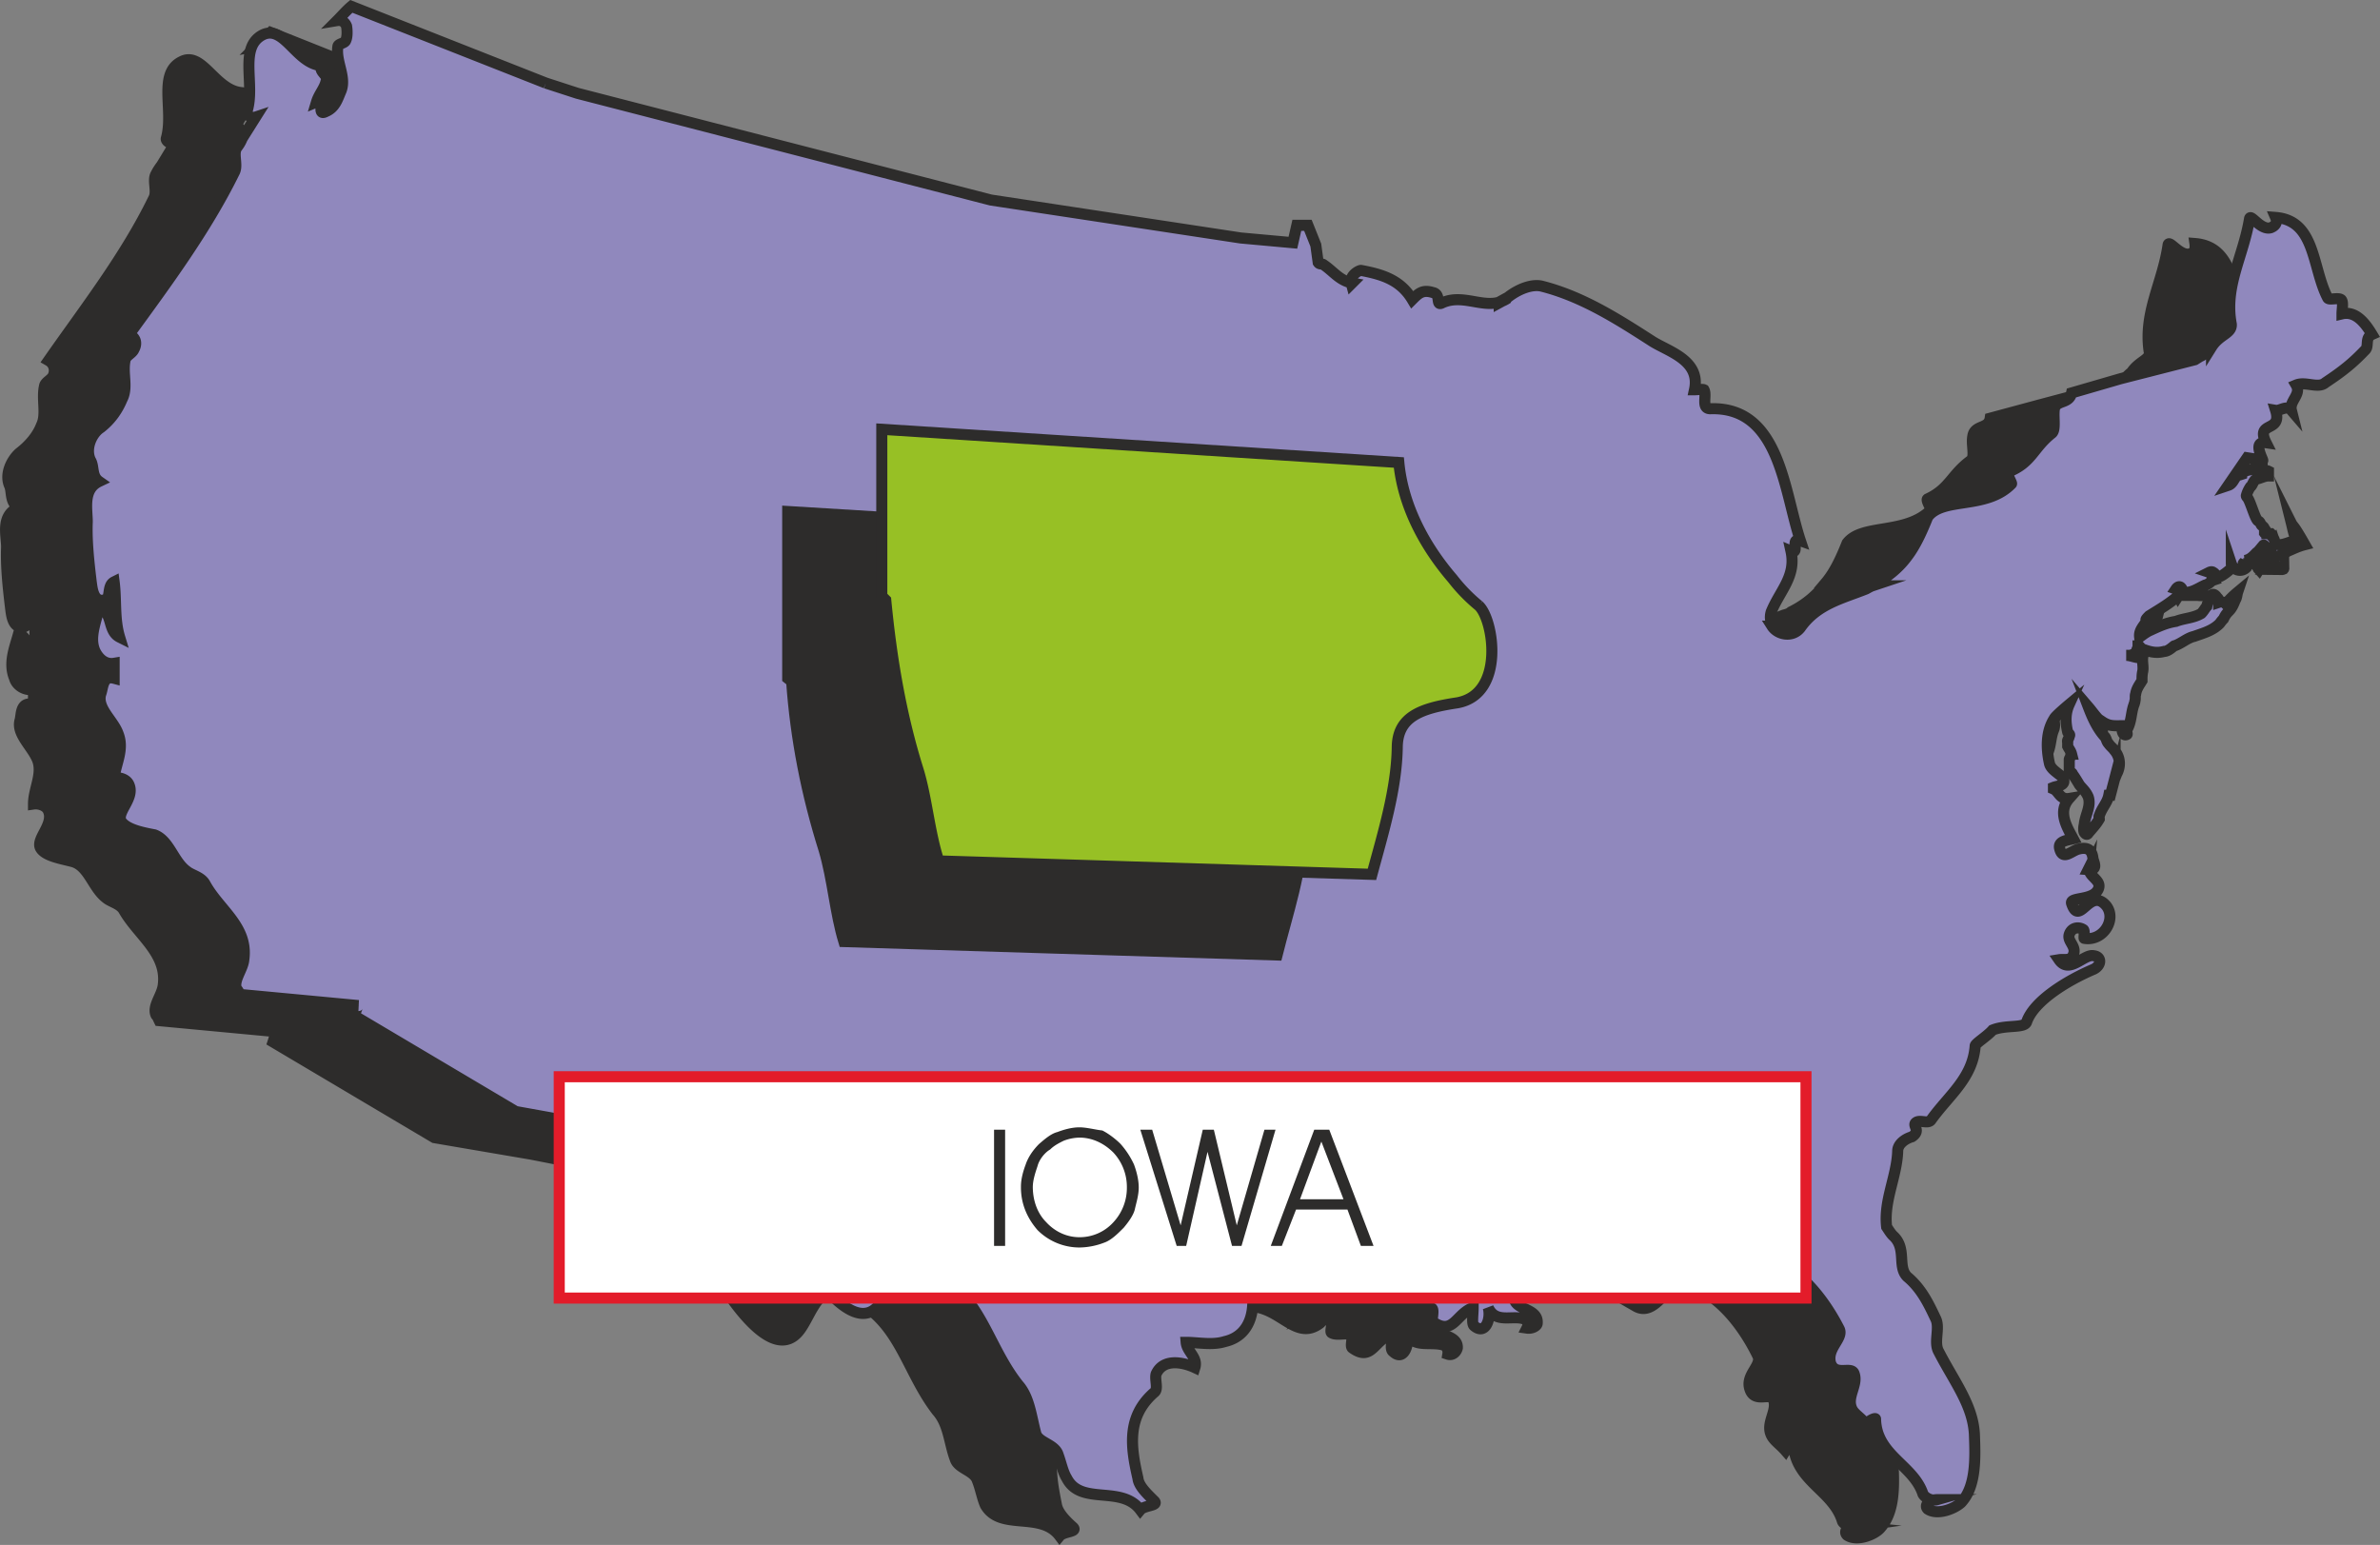 <svg xmlns="http://www.w3.org/2000/svg" width="289.002" height="187.614" viewBox="0 0 216.752 140.711"><rect x="0" y="0" width="216.752" height="140.711" fill="#808080" stroke="none"/><path d="M388.286 403.52c.072.073.144.289.072.36-.216.145-.576.289-.792.289.216-.216.504-.432.72-.648zm.36.433c-.144.072-.144.216-.216.288-.144 0-.288.288-.432.144h-.216c0 .144.144.216.216.36.144-.216.432-.144.648-.216.216 0 .288-.144.288-.216.072-.288-.072-.36-.288-.36zm.936.72c.288-.072.432-.144.648-.288v.288c-.216.072-.36 0-.648 0zm-.36-.648c0 .144-.072.216-.072.36h.144l.072-.144c-.144 0-.072-.216-.144-.216z" style="fill:#2d2c2b;stroke:#2d2c2b;stroke-width:1.008;stroke-miterlimit:10.433" transform="translate(-189.611 -350.454)"/><path d="m231.974 360.465-17.712-7.056c-.432.432-.936.864-1.368 1.296.432-.072.792.072.864.504.144.36.144.864 0 1.368-.072.216-.72.216-.792.432-.144 1.44.864 2.808.288 4.104-.288.72-.432 1.584-1.224 1.944-1.08.432 0-1.224-1.008-1.008.288-.576.72-1.152 1.008-1.8.216-.576-.72-.792-.504-1.368-2.376-.288-3.528-3.816-5.4-2.808-2.16 1.08-.648 4.464-1.368 6.984-.072.216.36.576.792.432l-1.224 2.016c-.216.288-.36.504-.504.792-.36.576.144 1.584-.216 2.232-2.592 5.328-6.264 10.008-9.576 14.76.504.288.648.864.432 1.368-.144.36-.72.576-.792.936-.288 1.224.216 2.592-.288 3.6-.36.936-1.08 1.8-2.016 2.52-.72.648-1.368 1.944-.864 3.024.216.576 0 1.44.792 1.944-1.656.72-1.08 2.52-1.08 3.6-.072 1.8.144 3.744.36 5.544.072.504.144 1.872 1.152 1.728.72-.072.216-1.368.936-1.728.216 1.728 0 3.384.504 5.04-1.152-.576-.648-2.304-1.872-2.664-.36 1.296-.936 2.664-.36 4.032.144.576.864 1.152 1.728 1.008v1.368c-1.224-.288-1.08.936-1.224 1.44-.36 1.224 1.08 2.376 1.584 3.6.504 1.296-.36 2.664-.36 4.032.504-.072 1.08.144 1.296.504.72 1.296-1.152 2.664-.648 3.528.432.72 1.872.936 2.952 1.224 1.44.432 1.8 2.376 3.024 3.312.432.36 1.224.504 1.584 1.08 1.296 2.304 4.032 3.96 3.6 6.912-.144.936-1.008 1.872-.648 2.664.144.144.216.36.288.504l10.728 1.008c-.072-.072-.288.72-.36.936l14.688 8.712 8.856 1.512 3.672.72.504-1.944 6.912 1.224c.72 1.296 1.224 3.456 2.016 3.456-.216 2.016 2.664 2.016 2.664 3.744 0 1.584.792 3.24 1.368 4.32 1.44 2.304 4.968 7.344 7.2 4.608.936-1.152 1.44-3.312 3.096-3.816 1.152-.36 2.16 1.008 3.024 1.584 3.24 2.232 3.96 6.264 6.48 9.504 1.08 1.224 1.08 2.88 1.656 4.392.288.864 1.728 1.008 2.016 1.944.288.72.432 1.584.72 2.232 1.368 2.376 5.04.504 6.768 2.808.36-.432 1.656-.36 1.224-.792-.648-.576-1.368-1.296-1.512-2.016-.576-2.88-1.08-5.688 1.584-7.92.288-.288-.072-1.152.144-1.656.576-1.512 2.304-1.08 3.672-.504.288-1.008-.72-1.512-1.008-2.304 1.296 0 2.52.216 3.744-.144 2.52-.72 2.808-3.24 2.304-5.4.936 0 1.296 1.008 1.728 1.296 1.224.432 4.104-.936 4.968-1.44 3.096-.36 4.536 3.24 6.84 1.512.36-.288.144-.504-.288-.432.648-.36 1.008-.072 1.368.504 0 .288-.144.72 0 .792.504.288 1.368-.072 1.728.216.288.144-.072.936.144 1.152 1.8 1.296 1.944-.72 3.672-1.296 0 .648-.288 1.44.072 1.656 1.008.936 1.512-.864 1.224-1.656.648 1.296 2.016.72 3.24 1.008.36.072.576.432.504.864.432.144.792-.216.864-.576.072-1.44-2.664-.936-2.232-2.592.144-.072.504-.072.864-.072-.144-.432.144-.72.504-.936-.36-.216-.36-.576-.504-.864-.576-.576-1.008 1.368-1.728.36-.144-.216-.072-.576-.072-.936-1.008.144-1.872.936-2.736.504-1.368-.792-.144-1.512.432-1.728 1.656-.576 2.88 2.52 4.608.864-.504 0-1.152.216-1.368-.504v-.072c.216.72.864.576 1.368.576 1.512-.288 2.376-.72 3.888-.936h1.152c-1.152-.936 0-1.008.432-1.584.36.936-.072 1.872.648 2.304 1.296 1.08.864-.072 2.304-.504.216.144 2.592-2.016 4.32-.648 1.296 1.224 2.808 2.088 4.32 2.952 1.872 1.152 3.096-2.448 4.32-2.088 3.024.72 5.4 3.672 6.84 6.624.432.864-1.152 1.728-.72 3.024.432 1.368 1.944.216 2.16 1.008.36 1.008-.72 2.088-.216 3.168.216.504.792.864 1.296 1.44.216-.36.72-.576.72-.576.216 3.384 3.6 4.176 4.464 6.984.072.288.72.576 1.224.504-.72-.072-1.152.432-.792.792.864.576 2.376 0 2.952-.576 1.512-1.584 1.296-4.248 1.224-6.264-.072-2.664-1.872-4.824-3.168-7.416-.504-.864.072-2.232-.288-3.096-.648-1.368-1.296-2.736-2.592-3.816-.936-.936 0-2.592-1.296-3.816-.216-.072-.432-.432-.648-.72-.36-2.376 1.008-4.608 1.08-6.84 0-.72.576-1.224 1.224-1.44.792-.504.072-1.008.36-1.224.432-.36 1.152 0 1.44-.288 1.584-2.088 3.672-3.672 4.032-6.624 0-.288 1.008-.936 1.584-1.44v-.072c1.224-.432 2.88-.072 3.024-.72.72-1.944 3.744-3.816 6.12-4.896.792-.216.792-1.08 0-1.08-.792-.216-2.304 1.656-3.24.288.576-.072 1.224.216 1.44-.504.288-.72-.576-1.152-.36-1.728.144-.72.864-.72 1.296-.504.072.144 0 .792 0 .792 1.8.288 3.024-1.728 2.088-2.88-1.44-1.872-2.52 1.872-3.168-.36-.216-.504 1.944-.144 2.376-1.224.36-.864-.864-1.08-.864-1.944v.144c.936.072.504-.648.432-1.008-.072-.72-.432-1.08-1.296-.864-.648.144-1.584 1.08-1.8 0-.144-.72.72-.792 1.296-.936-.72-1.08-1.44-2.376-.504-3.672-.72.216-.936-.648-1.296-1.008.36-.144 1.08-.144.72-.864-.216-.504-1.008-.864-1.08-1.368-.36-1.368-.36-2.808.432-4.032.072-.288 1.368-1.368 1.368-1.296-.36.72-.36 1.584-.216 2.52.072.072.36.288.216.36 0 .144-.216.432-.144.576 0 .144-.072.288 0 .36.144.144.288.36.36.648-.072 0 0 .144-.072.072 0 .144-.144.288-.144.432v.864c0 .216.216.288.36.36.144.432.288.72.576 1.08.288.432.648.648.72 1.008.36 1.008-.216 1.8-.36 2.664 0 .288-.072.576.072.72.072.216.288.288.36.144.36-.504.72-.864.936-1.368.144-.072 0-.216 0-.216.216-.72.792-1.224.936-1.944h.144l.36-1.656.072.072.144-.432c.36-.72.36-1.584-.216-2.16a5.077 5.077 0 0 0-.648-.504c-.072-.216-.144-.504-.216-.648-.792-.792-1.152-1.728-1.512-2.736.432.504.792 1.08 1.224 1.368.648.504 1.152.36 1.872.36-.144.36.072 1.008.432.864.072-.144-.072-.36 0-.504.432-.72.36-1.584.648-2.304 0-.072.072-.144.072-.216.072-.288 0-.504 0-.72.144-.504.432-.792.504-1.224.144-.288.144-.576.216-.792.072-.504-.216-.936 0-1.368-.576.216-1.008-.072-1.512-.072.144 0 .216-.072.432-.072.288-.216.288 0 .432-.288.072-.144.216-.36.072-.504.144 0 .36 0 .288.072.72.36 1.44.648 2.16.432.432-.072.936-.648 1.008-.648.648-.144 1.152-.576 1.8-.72.792-.36 1.728-.576 2.304-1.224.072-.072.144-.36.288-.432.144-.288.36-.432.504-.72.36-.216.432-.648.72-1.008.072-.216.072-.432.144-.72-.432.36-.864.72-1.152 1.152-.144-.288-.36-.288-.72-.216 0-.144.144-.36 0-.432-.144-.144-.36-.432-.576-.144-.288.216-.288.576-.36.936a3.957 3.957 0 0 1-.504.648c-.72.432-1.584.432-2.448.72-.792.144-1.584.504-2.232.864-.36.216-.648.36-.936.576-.144-.576.288-.936.576-1.368v-.216h-.144c.144-.072.288-.216.504-.432 1.008-.648 1.656-.936 2.736-1.8.144-.216-.216-.504-.36-.648.144-.072.36-.216.36 0 .144.072.216.36.288.36.72.144 1.368-.36 2.016-.72.36-.072.504-.36.72-.432-.144-.144 0-.432-.216-.504-.144-.144-.144-.144-.144-.216h.36c.144.216.216.36.216.576.504 0 1.008-.504 1.44-.864.072-.072-.144-.216-.144-.432.36.648 1.008.792 1.44.36.144-.144 0-.36-.288-.36.072-.144.216-.144.288-.288h-.072c.432-.072.792-.36 1.08-.72.144 0 .216-.216.36-.36 0 0 0-.216.216-.288h.144c.144.072.144.288.144.288.072.36.072.576 0 .864.36 0 .792-.144 1.152-.144.288-.144.504-.36.864-.504a9.406 9.406 0 0 1 1.512-.576c-.288-.576-.648-1.008-1.008-1.512-.072-.144-.144-.288-.288-.36.216.504.288 1.08.576 1.512-.576.072-1.008.36-1.584.36-.144 0-.36 0-.432-.216-.072-.144-.216-.36-.216-.504 0-.072-.144-.216-.216-.288h-.36c.072-.072-.144 0-.144-.072s.144-.288 0-.288c0-.144-.144-.288-.36-.36 0-.072 0-.288-.216-.432-.288-.144-.792-1.8-1.008-2.16-.072 0-.144 0-.072-.144.072-.216.072-.576.288-.792.288-.288.36-.648.648-.72.36-.072.576-.36 1.08-.288v-.432c-.216-.072-.36-.072-.504-.072-.072 0-.072-.144-.072-.144-.504-.144-.864.072-1.44.144a2.24 2.24 0 0 1-.432.288c-.072 0 0 .072-.072.072-.072.072-.288 0-.36.144-.288.288-.36.648-.792.864l1.728-2.52 1.368.216c.36.432-1.152-1.8.36-1.512-1.008-2.088 1.512-.864.864-3.024.432.072.936-.432 1.44 0-.288-.864.936-1.44.432-2.304.864-.36 1.944.36 2.664-.216 1.44-1.08 2.448-1.728 3.672-3.024.288-.36-.144-1.08.576-1.368-.72-1.008-1.512-2.088-2.736-1.872 0-.432.072-1.08-.072-1.296-.288-.144-1.224.072-1.224-.144-1.368-2.736-1.08-7.056-4.752-7.344.072.504-.072.864-.432.936-.936.288-1.944-1.368-2.016-.792-.504 3.456-2.232 6.12-1.728 9.648.216.792-.936.864-1.656 2.016 0-.144-.936.936-.936.792l-.576.288-6.768 1.8-4.536 1.224c-.144 1.008-1.44.576-1.584 1.656-.144.72.216 1.8-.144 2.16-1.8 1.296-1.944 2.592-3.96 3.528-.216.072.36.936.288 1.008-2.304 2.304-6.264 1.224-7.632 3.024-.576 1.44-1.152 2.664-1.944 3.6h.072c-.864 1.08-1.8 1.944-3.24 2.664-.144.144-.36.216-.648.288-2.016.792-4.32 1.44-5.832 3.456-.72 1.08-2.016.72-2.592-.072a1.946 1.946 0 0 1-.072-1.296c.792-1.872 2.304-3.24 1.8-5.544.864.288-.216-1.296.864-.864-1.584-4.608-1.872-12.312-8.352-12.096-.648 0-.144-1.152-.504-1.728-.072-.072-.504 0-.792 0 .648-2.664-2.304-3.456-3.816-4.392-3.24-2.016-6.408-4.104-10.008-5.04-.864-.216-2.16.216-3.24 1.08l-.792.36.792-.36c-1.8 1.368-3.96-.504-5.976.504-.576.36 0-.864-.792-1.008-.936-.216-1.368.144-1.872.504-1.08-1.656-2.808-2.16-4.68-2.52-.144 0-1.08.432-.864 1.224v-.072c-1.152-.216-1.656-1.08-2.52-1.656-.144-.144-.36 0-.576-.216l-.072-1.584-.792-1.872h-1.08l-.288 1.656-4.752-.36v-.144l-22.68-3.456v.072l-37.872-9.72z" style="fill:#2d2c2b" transform="translate(-189.611 -350.454)"/><path d="m231.974 360.465-17.712-7.056c-.432.432-.936.864-1.368 1.296.432-.072.792.072.864.504.144.36.144.864 0 1.368-.072.216-.72.216-.792.432-.144 1.44.864 2.808.288 4.104-.288.72-.432 1.584-1.224 1.944-1.08.432 0-1.224-1.008-1.008.288-.576.72-1.152 1.008-1.8.216-.576-.72-.792-.504-1.368-2.376-.288-3.528-3.816-5.4-2.808-2.16 1.08-.648 4.464-1.368 6.984-.072.216.36.576.792.432l-1.224 2.016c-.216.288-.36.504-.504.792-.36.576.144 1.584-.216 2.232-2.592 5.328-6.264 10.008-9.576 14.76.504.288.648.864.432 1.368-.144.36-.72.576-.792.936-.288 1.224.216 2.592-.288 3.6-.36.936-1.08 1.8-2.016 2.52-.72.648-1.368 1.944-.864 3.024.216.576 0 1.44.792 1.944-1.656.72-1.08 2.52-1.08 3.6-.072 1.8.144 3.744.36 5.544.072.504.144 1.872 1.152 1.728.72-.072.216-1.368.936-1.728.216 1.728 0 3.384.504 5.04-1.152-.576-.648-2.304-1.872-2.664-.36 1.296-.936 2.664-.36 4.032.144.576.864 1.152 1.728 1.008v1.368c-1.224-.288-1.08.936-1.224 1.44-.36 1.224 1.08 2.376 1.584 3.6.504 1.296-.36 2.664-.36 4.032.504-.072 1.08.144 1.296.504.72 1.296-1.152 2.664-.648 3.528.432.72 1.872.936 2.952 1.224 1.44.432 1.8 2.376 3.024 3.312.432.36 1.224.504 1.584 1.08 1.296 2.304 4.032 3.96 3.6 6.912-.144.936-1.008 1.872-.648 2.664.144.144.216.36.288.504l10.728 1.008c-.072-.072-.288.72-.36.936l14.688 8.712 8.856 1.512 3.672.72.504-1.944 6.912 1.224c.72 1.296 1.224 3.456 2.016 3.456-.216 2.016 2.664 2.016 2.664 3.744 0 1.584.792 3.24 1.368 4.32 1.44 2.304 4.968 7.344 7.2 4.608.936-1.152 1.44-3.312 3.096-3.816 1.152-.36 2.16 1.008 3.024 1.584 3.24 2.232 3.96 6.264 6.48 9.504 1.08 1.224 1.08 2.88 1.656 4.392.288.864 1.728 1.008 2.016 1.944.288.72.432 1.584.72 2.232 1.368 2.376 5.04.504 6.768 2.808.36-.432 1.656-.36 1.224-.792-.648-.576-1.368-1.296-1.512-2.016-.576-2.88-1.08-5.688 1.584-7.92.288-.288-.072-1.152.144-1.656.576-1.512 2.304-1.08 3.672-.504.288-1.008-.72-1.512-1.008-2.304 1.296 0 2.52.216 3.744-.144 2.52-.72 2.808-3.24 2.304-5.4.936 0 1.296 1.008 1.728 1.296 1.224.432 4.104-.936 4.968-1.44 3.096-.36 4.536 3.24 6.84 1.512.36-.288.144-.504-.288-.432.648-.36 1.008-.072 1.368.504 0 .288-.144.72 0 .792.504.288 1.368-.072 1.728.216.288.144-.072.936.144 1.152 1.8 1.296 1.944-.72 3.672-1.296 0 .648-.288 1.44.072 1.656 1.008.936 1.512-.864 1.224-1.656.648 1.296 2.016.72 3.24 1.008.36.072.576.432.504.864.432.144.792-.216.864-.576.072-1.44-2.664-.936-2.232-2.592.144-.072.504-.072.864-.072-.144-.432.144-.72.504-.936-.36-.216-.36-.576-.504-.864-.576-.576-1.008 1.368-1.728.36-.144-.216-.072-.576-.072-.936-1.008.144-1.872.936-2.736.504-1.368-.792-.144-1.512.432-1.728 1.656-.576 2.88 2.52 4.608.864-.504 0-1.152.216-1.368-.504v-.072c.216.72.864.576 1.368.576 1.512-.288 2.376-.72 3.888-.936h1.152c-1.152-.936 0-1.008.432-1.584.36.936-.072 1.872.648 2.304 1.296 1.08.864-.072 2.304-.504.216.144 2.592-2.016 4.32-.648 1.296 1.224 2.808 2.088 4.32 2.952 1.872 1.152 3.096-2.448 4.32-2.088 3.024.72 5.4 3.672 6.84 6.624.432.864-1.152 1.728-.72 3.024.432 1.368 1.944.216 2.16 1.008.36 1.008-.72 2.088-.216 3.168.216.504.792.864 1.296 1.44.216-.36.72-.576.72-.576.216 3.384 3.6 4.176 4.464 6.984.072.288.72.576 1.224.504-.72-.072-1.152.432-.792.792.864.576 2.376 0 2.952-.576 1.512-1.584 1.296-4.248 1.224-6.264-.072-2.664-1.872-4.824-3.168-7.416-.504-.864.072-2.232-.288-3.096-.648-1.368-1.296-2.736-2.592-3.816-.936-.936 0-2.592-1.296-3.816-.216-.072-.432-.432-.648-.72-.36-2.376 1.008-4.608 1.08-6.84 0-.72.576-1.224 1.224-1.44.792-.504.072-1.008.36-1.224.432-.36 1.152 0 1.44-.288 1.584-2.088 3.672-3.672 4.032-6.624 0-.288 1.008-.936 1.584-1.44v-.072c1.224-.432 2.88-.072 3.024-.72.72-1.944 3.744-3.816 6.12-4.896.792-.216.792-1.08 0-1.08-.792-.216-2.304 1.656-3.24.288.576-.072 1.224.216 1.44-.504.288-.72-.576-1.152-.36-1.728.144-.72.864-.72 1.296-.504.072.144 0 .792 0 .792 1.8.288 3.024-1.728 2.088-2.88-1.44-1.872-2.52 1.872-3.168-.36-.216-.504 1.944-.144 2.376-1.224.36-.864-.864-1.08-.864-1.944v.144c.936.072.504-.648.432-1.008-.072-.72-.432-1.08-1.296-.864-.648.144-1.584 1.08-1.8 0-.144-.72.72-.792 1.296-.936-.72-1.08-1.44-2.376-.504-3.672-.72.216-.936-.648-1.296-1.008.36-.144 1.08-.144.72-.864-.216-.504-1.008-.864-1.08-1.368-.36-1.368-.36-2.808.432-4.032.072-.288 1.368-1.368 1.368-1.296-.36.72-.36 1.584-.216 2.52.072.072.36.288.216.36 0 .144-.216.432-.144.576 0 .144-.072.288 0 .36.144.144.288.36.36.648-.072 0 0 .144-.072.072 0 .144-.144.288-.144.432v.864c0 .216.216.288.36.36.144.432.288.72.576 1.08.288.432.648.648.72 1.008.36 1.008-.216 1.8-.36 2.664 0 .288-.072.576.072.72.072.216.288.288.36.144.36-.504.72-.864.936-1.368.144-.072 0-.216 0-.216.216-.72.792-1.224.936-1.944h.144l.36-1.656.072.072.144-.432c.36-.72.36-1.584-.216-2.16a5.077 5.077 0 0 0-.648-.504c-.072-.216-.144-.504-.216-.648-.792-.792-1.152-1.728-1.512-2.736.432.504.792 1.08 1.224 1.368.648.504 1.152.36 1.872.36-.144.36.072 1.008.432.864.072-.144-.072-.36 0-.504.432-.72.36-1.584.648-2.304 0-.072.072-.144.072-.216.072-.288 0-.504 0-.72.144-.504.432-.792.504-1.224.144-.288.144-.576.216-.792.072-.504-.216-.936 0-1.368-.576.216-1.008-.072-1.512-.072.144 0 .216-.072.432-.072.288-.216.288 0 .432-.288.072-.144.216-.36.072-.504.144 0 .36 0 .288.072.72.36 1.44.648 2.16.432.432-.072.936-.648 1.008-.648.648-.144 1.152-.576 1.8-.72.792-.36 1.728-.576 2.304-1.224.072-.072.144-.36.288-.432.144-.288.36-.432.504-.72.36-.216.432-.648.72-1.008.072-.216.072-.432.144-.72-.432.36-.864.72-1.152 1.152-.144-.288-.36-.288-.72-.216 0-.144.144-.36 0-.432-.144-.144-.36-.432-.576-.144-.288.216-.288.576-.36.936a3.957 3.957 0 0 1-.504.648c-.72.432-1.584.432-2.448.72-.792.144-1.584.504-2.232.864-.36.216-.648.36-.936.576-.144-.576.288-.936.576-1.368v-.216h-.144c.144-.072.288-.216.504-.432 1.008-.648 1.656-.936 2.736-1.8.144-.216-.216-.504-.36-.648.144-.072.36-.216.36 0 .144.072.216.36.288.36.72.144 1.368-.36 2.016-.72.36-.072.504-.36.72-.432-.144-.144 0-.432-.216-.504-.144-.144-.144-.144-.144-.216h.36c.144.216.216.36.216.576.504 0 1.008-.504 1.44-.864.072-.072-.144-.216-.144-.432.36.648 1.008.792 1.44.36.144-.144 0-.36-.288-.36.072-.144.216-.144.288-.288h-.072c.432-.072.792-.36 1.08-.72.144 0 .216-.216.36-.36 0 0 0-.216.216-.288h.144c.144.072.144.288.144.288.072.36.072.576 0 .864.36 0 .792-.144 1.152-.144.288-.144.504-.36.864-.504a9.406 9.406 0 0 1 1.512-.576c-.288-.576-.648-1.008-1.008-1.512-.072-.144-.144-.288-.288-.36.216.504.288 1.08.576 1.512-.576.072-1.008.36-1.584.36-.144 0-.36 0-.432-.216-.072-.144-.216-.36-.216-.504 0-.072-.144-.216-.216-.288h-.36c.072-.072-.144 0-.144-.072s.144-.288 0-.288c0-.144-.144-.288-.36-.36 0-.072 0-.288-.216-.432-.288-.144-.792-1.8-1.008-2.16-.072 0-.144 0-.072-.144.072-.216.072-.576.288-.792.288-.288.36-.648.648-.72.36-.072.576-.36 1.08-.288v-.432c-.216-.072-.36-.072-.504-.072-.072 0-.072-.144-.072-.144-.504-.144-.864.072-1.44.144a2.24 2.24 0 0 1-.432.288c-.072 0 0 .072-.072.072-.072.072-.288 0-.36.144-.288.288-.36.648-.792.864l1.728-2.52 1.368.216c.36.432-1.152-1.8.36-1.512-1.008-2.088 1.512-.864.864-3.024.432.072.936-.432 1.44 0-.288-.864.936-1.44.432-2.304.864-.36 1.944.36 2.664-.216 1.44-1.08 2.448-1.728 3.672-3.024.288-.36-.144-1.08.576-1.368-.72-1.008-1.512-2.088-2.736-1.872 0-.432.072-1.08-.072-1.296-.288-.144-1.224.072-1.224-.144-1.368-2.736-1.08-7.056-4.752-7.344.072.504-.072.864-.432.936-.936.288-1.944-1.368-2.016-.792-.504 3.456-2.232 6.12-1.728 9.648.216.792-.936.864-1.656 2.016 0-.144-.936.936-.936.792l-.576.288-6.768 1.8-4.536 1.224c-.144 1.008-1.44.576-1.584 1.656-.144.72.216 1.8-.144 2.16-1.8 1.296-1.944 2.592-3.96 3.528-.216.072.36.936.288 1.008-2.304 2.304-6.264 1.224-7.632 3.024-.576 1.44-1.152 2.664-1.944 3.6h.072c-.864 1.08-1.8 1.944-3.24 2.664-.144.144-.36.216-.648.288-2.016.792-4.32 1.44-5.832 3.456-.72 1.08-2.016.72-2.592-.072a1.946 1.946 0 0 1-.072-1.296c.792-1.872 2.304-3.24 1.8-5.544.864.288-.216-1.296.864-.864-1.584-4.608-1.872-12.312-8.352-12.096-.648 0-.144-1.152-.504-1.728-.072-.072-.504 0-.792 0 .648-2.664-2.304-3.456-3.816-4.392-3.24-2.016-6.408-4.104-10.008-5.04-.864-.216-2.16.216-3.24 1.08l-.792.36.792-.36c-1.8 1.368-3.96-.504-5.976.504-.576.36 0-.864-.792-1.008-.936-.216-1.368.144-1.872.504-1.08-1.656-2.808-2.16-4.68-2.52-.144 0-1.08.432-.864 1.224v-.072c-1.152-.216-1.656-1.08-2.52-1.656-.144-.144-.36 0-.576-.216l-.072-1.584-.792-1.872h-1.08l-.288 1.656-4.752-.36v-.144l-22.68-3.456v.072l-37.872-9.72-2.736-.864" style="fill:none;stroke:#2d2c2b;stroke-width:1.008;stroke-miterlimit:10.433" transform="translate(-189.611 -350.454)"/><path d="M395.702 401.073c0 .144.072.36 0 .36-.216.216-.432.36-.72.36.144-.216.432-.504.72-.72zm.288.576-.216.216c-.144 0-.288.288-.432.288-.072-.144-.072-.144-.216-.144.144.144.144.288.216.36.144-.216.504-.144.792-.216.072 0 .144 0 .216-.216.144-.288-.144-.288-.36-.288zm1.08.648c.144-.072.288-.144.504-.36 0 .072.072.288 0 .36-.144.072-.36 0-.504 0zm-.504-.648c.072.216 0 .216 0 .288 0 .072.072 0 .144 0v-.072c-.072 0 0-.216-.144-.216z" style="fill:#9088bd;stroke:#2d2c2b;stroke-width:1.008;stroke-miterlimit:10.433" transform="translate(-189.611 -350.454)"/><path d="m239.318 358.017-17.712-6.984c-.432.36-.864.864-1.296 1.296.432-.072.72.144.864.504.072.432.072 1.008-.072 1.296-.072.288-.72.288-.72.576-.216 1.368.792 2.736.288 4.032-.288.648-.504 1.512-1.368 1.872-.936.504 0-1.224-.864-.864.216-.72.72-1.224.864-1.872.288-.576-.648-.792-.432-1.44-2.304-.216-3.384-3.744-5.328-2.808-2.232 1.152-.648 4.536-1.44 6.984-.072.288.36.648.792.504l-1.224 1.944c-.144.36-.288.576-.504.864-.36.576.144 1.584-.216 2.232-2.592 5.256-6.12 10.008-9.576 14.76.648.288.72.864.432 1.368-.144.36-.72.576-.792.936-.288 1.224.288 2.52-.288 3.6-.36.864-.936 1.8-1.944 2.592-.792.504-1.44 1.872-.936 2.952.36.576.072 1.44.792 1.944-1.512.72-1.08 2.52-1.08 3.672-.072 1.728.144 3.672.36 5.472.072.432.144 1.872 1.152 1.656.72 0 .216-1.296.936-1.656.216 1.656 0 3.384.504 5.04-1.152-.576-.576-2.304-1.872-2.664-.288 1.296-.936 2.736-.36 3.96.288.576.864 1.224 1.728 1.08v1.368c-1.08-.288-1.008.936-1.224 1.44-.36 1.296 1.152 2.376 1.584 3.6.576 1.44-.216 2.736-.36 4.032.576-.072 1.08.144 1.296.504.72 1.296-1.152 2.592-.648 3.456.504.72 1.872 1.008 3.024 1.224 1.368.504 1.728 2.448 2.952 3.312.432.36 1.296.504 1.656 1.152 1.296 2.376 3.96 3.888 3.528 6.912-.072.864-1.008 1.944-.648 2.664.144.144.216.36.36.504l10.728 1.008c-.072 0-.288.648-.36.936l14.688 8.712 8.784 1.584 3.744.72.432-2.016 6.912 1.296c.72 1.296 1.296 3.384 2.016 3.384-.216 2.088 2.664 2.016 2.664 3.672.072 1.728.792 3.312 1.368 4.392 1.44 2.232 5.04 7.344 7.2 4.536.936-1.08 1.44-3.24 3.096-3.744 1.224-.36 2.16.936 3.024 1.584 3.24 2.16 3.96 6.264 6.552 9.504 1.008 1.152 1.152 2.88 1.584 4.464.288.792 1.728.936 2.016 1.872.288.792.432 1.584.792 2.16 1.296 2.52 4.968.576 6.696 2.88.36-.432 1.656-.36 1.296-.792-.648-.648-1.44-1.368-1.512-2.088-.648-2.808-1.08-5.616 1.512-7.848.36-.288 0-1.152.144-1.656.648-1.44 2.448-1.08 3.528-.576.288-.936-.72-1.44-.792-2.304 1.08 0 2.376.288 3.528-.072 2.52-.576 2.88-3.24 2.304-5.4 1.08-.072 1.296.936 2.016 1.296 1.08.36 3.96-.936 4.896-1.44 3.024-.36 4.464 3.24 6.768 1.44.36-.144.144-.504-.288-.36.648-.36 1.152 0 1.296.504.216.216 0 .72.072.792.576.288 1.368-.072 1.8.144.216.216-.072 1.008.072 1.224 1.872 1.296 2.088-.72 3.672-1.296 0 .648-.144 1.44.072 1.656 1.08.936 1.584-.72 1.296-1.656.648 1.44 2.088.72 3.168 1.008.36.072.576.432.36.864.504.072.936-.216.936-.432.144-1.584-2.592-1.08-2.016-2.808h.72c-.144-.504.144-.72.36-.936-.216-.288-.36-.648-.504-.864-.432-.648-.936 1.296-1.584.36-.216-.216-.072-.576-.072-.936-.936.144-1.872.936-2.664.504-1.296-.792-.072-1.512.432-1.728 1.584-.576 2.952 2.52 4.392.792-.36 0-1.08.288-1.224-.432v-.072c.144.72.864.504 1.224.504 1.584-.216 2.448-.648 3.96-.864h1.224c-1.224-1.008 0-1.008.36-1.584.432.936 0 1.872.576 2.304 1.44 1.08 1.008-.072 2.52-.504.216.144 2.664-2.088 4.248-.576 1.296 1.152 2.88 1.944 4.32 2.808 1.872 1.224 3.168-2.232 4.392-2.016 2.952.72 5.328 3.6 6.84 6.552.432.864-1.152 1.728-.792 3.096.432 1.296 1.944.216 2.16 1.008.36 1.008-.72 2.088-.216 3.168.216.504.936.864 1.296 1.44.216-.36.864-.648.864-.504.072 3.312 3.456 4.176 4.32 6.84.216.36.792.648 1.296.504-.72 0-1.224.504-.864.864.864.576 2.376 0 3.024-.576 1.44-1.512 1.296-4.248 1.224-6.264-.144-2.664-1.872-4.824-3.24-7.488-.504-.864.144-2.16-.288-3.024-.648-1.368-1.296-2.736-2.592-3.816-.936-.936 0-2.592-1.296-3.744-.216-.216-.432-.576-.576-.792-.288-2.376.936-4.608 1.008-6.912 0-.576.576-1.08 1.296-1.296.864-.576 0-1.008.36-1.296.36-.288 1.08.144 1.368-.216 1.584-2.232 3.816-3.816 4.032-6.768 0-.216 1.08-.864 1.584-1.44 1.224-.504 2.88-.144 3.096-.72.648-1.944 3.744-3.816 6.12-4.824.72-.36.72-1.152 0-1.224-.864-.216-2.232 1.728-3.168.36.432-.072 1.08.144 1.296-.432.36-.792-.576-1.224-.36-1.872.216-.648.864-.72 1.296-.432.144.144 0 .792.072.792 1.728.288 2.952-1.728 2.016-2.952-1.512-1.8-2.448 1.944-3.168-.216-.216-.648 2.016-.216 2.448-1.368.288-.792-.936-1.08-.864-1.872l-.072.144c.936.072.504-.648.432-1.008-.072-.72-.432-1.08-1.296-.864-.648.144-1.44 1.08-1.728 0-.216-.72.648-.792 1.224-.936-.576-1.08-1.44-2.448-.36-3.672-.864.144-.936-.648-1.44-.864v-.144c.36-.144 1.224-.144.864-.864-.288-.36-1.08-.72-1.224-1.296-.288-1.296-.36-2.88.432-4.104.072-.216 1.368-1.296 1.368-1.296-.36.792-.36 1.584-.144 2.52 0 .072.288.216.144.36 0 .216-.216.36-.144.576v.36c.144.288.288.432.36.72-.072 0 0 .144-.072.144 0 .144-.144.216-.144.36v.936c0 .216.288.216.288.36.216.288.432.648.648 1.008.288.36.576.576.792 1.08.288.864-.288 1.656-.36 2.52-.072.288-.072.576 0 .72.144.216.288.216.36.072.36-.432.72-.792 1.008-1.296 0-.144-.072-.216 0-.288.216-.72.72-1.152.864-1.872h.144l.432-1.656v.072l.144-.36c.36-.648.36-1.512-.216-2.16-.144-.216-.36-.36-.504-.576-.216-.216-.216-.504-.36-.648-.72-.792-1.152-1.8-1.512-2.736.432.504.792 1.08 1.296 1.44v-.072c.648.432 1.08.36 1.872.36-.216.36 0 1.008.36.792.072 0-.072-.36 0-.432.432-.72.36-1.584.648-2.304 0-.072.072-.144.072-.288.072-.216 0-.504.072-.648.072-.504.36-.864.576-1.224 0-.288 0-.576.072-.864.072-.432-.072-.864 0-1.296-.432.216-1.008-.144-1.512-.144h.432c.36-.216.288 0 .504-.36 0-.144.144-.288.144-.504 0 0 .216 0 .216.216.72.288 1.368.504 2.16.288.432 0 .936-.576.936-.504.648-.216 1.152-.72 1.8-.864.792-.288 1.656-.504 2.304-1.152.072-.072.144-.216.36-.432.144-.288.216-.432.504-.72.288-.288.432-.648.576-1.008.144-.216.144-.504.216-.72-.432.36-.792.72-1.08 1.08-.216-.216-.432-.216-.648-.144 0-.216 0-.36-.144-.432-.072-.144-.36-.504-.576-.144-.144.216-.288.576-.36.936-.144.144-.288.432-.504.648-.72.432-1.584.432-2.304.72-.936.144-1.656.504-2.448.864-.288.144-.576.36-.864.576-.072-.576.288-.936.576-1.368v-.216c0-.072.144-.216.288-.36 1.152-.72 1.8-1.08 2.808-1.944.144-.216-.144-.432-.36-.504.144-.216.36-.288.504-.072.072.072.072.36.144.36.72.144 1.368-.36 2.016-.648.36-.072.504-.36.72-.432-.144-.216-.072-.504-.144-.648l-.216-.072c.144-.072.288-.072.36 0 .144.072.288.216.216.504.504-.072.936-.432 1.44-.864.072-.072 0-.288 0-.432.216.648.936.792 1.368.36.072-.216 0-.36-.288-.36 0-.072.144-.144.216-.288h-.072c.504-.072.792-.432 1.08-.72.144-.072.216-.216.36-.36 0 0 .144-.216.216-.216 0-.144.144-.144.144 0 .144 0 .144.216.216.216 0 .288 0 .576-.072.864.432 0 .792-.144 1.152-.216.36-.072.576-.288.864-.432.504-.216.936-.432 1.512-.576-.288-.504-.576-1.008-.864-1.44-.144-.216-.288-.36-.36-.504.144.576.216 1.08.504 1.584-.504 0-1.08.36-1.584.36-.144 0-.36 0-.432-.216a.778.778 0 0 0-.216-.504c0-.144-.072-.216-.144-.288h-.36c0-.072-.216 0-.216-.072.144-.144.144-.288 0-.288 0-.216-.144-.288-.216-.36-.144-.072-.144-.36-.36-.432-.288-.144-.72-1.872-1.008-2.16 0 0-.072-.072-.072-.144.072-.288.216-.576.36-.792.216-.144.288-.648.576-.72.36-.072.72-.288 1.08-.288v-.432c-.144-.072-.36-.072-.504-.072-.072 0-.072-.216-.072-.216-.504-.072-.864.144-1.368.216-.144.072-.36.144-.504.288v.072c-.216.072-.288.072-.432.144-.288.288-.36.72-.792.864l1.728-2.52 1.368.216c.36.36-1.08-1.8.36-1.584-1.008-2.016 1.512-.864.864-2.952.432.072 1.008-.504 1.44 0-.216-.864.936-1.44.432-2.304.864-.36 2.016.36 2.664-.216 1.512-1.008 2.448-1.728 3.672-3.024.288-.36-.072-1.08.576-1.368-.648-1.08-1.512-2.16-2.736-1.872 0-.432.144-1.08-.072-1.296-.288-.216-1.08.072-1.224-.144-1.44-2.736-1.08-7.056-4.752-7.344.216.504-.072.792-.432.936-.936.288-1.872-1.368-1.944-.792-.576 3.456-2.304 6.12-1.656 9.576.072.864-1.08.936-1.8 2.088 0-.144-.936.936-.936.792l-.576.36-6.768 1.728-4.464 1.296c-.216 1.08-1.512.576-1.584 1.584-.072.72.144 1.8-.216 2.088-1.728 1.368-1.8 2.664-3.96 3.528-.216.144.36 1.008.288 1.08-2.304 2.376-6.264 1.152-7.632 3.024-.576 1.44-1.152 2.664-1.872 3.6-.792 1.08-1.872 1.944-3.24 2.664h.072c-.216.072-.432.216-.576.288-2.16.864-4.464 1.368-5.976 3.528-.72.936-2.088.648-2.592-.144h.144c-.288-.36-.36-.792-.216-1.296.792-1.944 2.304-3.24 1.8-5.544.864.36-.144-1.296.864-.936-1.512-4.536-1.872-12.24-8.208-12.024-.864 0-.288-1.224-.576-1.728-.144-.072-.576 0-.864 0 .576-2.664-2.304-3.456-3.816-4.392-3.24-2.088-6.408-4.104-10.08-5.04-.864-.216-2.088.216-3.096 1.008l-.792.432v.072l.792-.432c-1.872 1.296-3.888-.504-5.976.432-.648.36-.072-.792-.864-.936-.936-.288-1.296.072-1.872.648-1.08-1.8-2.736-2.304-4.68-2.664-.144 0-1.08.432-.864 1.224l.072-.072c-1.152-.216-1.728-1.08-2.592-1.656-.144-.144-.36 0-.504-.216l-.216-1.584-.72-1.8h-1.008l-.36 1.584-4.752-.432-22.752-3.456-37.656-9.72z" style="fill:#9088bd" transform="translate(-189.611 -350.454)"/><path d="m239.318 358.017-17.712-6.984c-.432.36-.864.864-1.296 1.296.432-.072.72.144.864.504.072.432.072 1.008-.072 1.296-.072.288-.72.288-.72.576-.216 1.368.792 2.736.288 4.032-.288.648-.504 1.512-1.368 1.872-.936.504 0-1.224-.864-.864.216-.72.72-1.224.864-1.872.288-.576-.648-.792-.432-1.44-2.304-.216-3.384-3.744-5.328-2.808-2.232 1.152-.648 4.536-1.44 6.984-.072.288.36.648.792.504l-1.224 1.944c-.144.36-.288.576-.504.864-.36.576.144 1.584-.216 2.232-2.592 5.256-6.12 10.008-9.576 14.76.648.288.72.864.432 1.368-.144.36-.72.576-.792.936-.288 1.224.288 2.52-.288 3.6-.36.864-.936 1.8-1.944 2.592-.792.504-1.44 1.872-.936 2.952.36.576.072 1.44.792 1.944-1.512.72-1.08 2.52-1.08 3.672-.072 1.728.144 3.672.36 5.472.072.432.144 1.872 1.152 1.656.72 0 .216-1.296.936-1.656.216 1.656 0 3.384.504 5.04-1.152-.576-.576-2.304-1.872-2.664-.288 1.296-.936 2.736-.36 3.96.288.576.864 1.224 1.728 1.08v1.368c-1.08-.288-1.008.936-1.224 1.44-.36 1.296 1.152 2.376 1.584 3.6.576 1.44-.216 2.736-.36 4.032.576-.072 1.08.144 1.296.504.72 1.296-1.152 2.592-.648 3.456.504.72 1.872 1.008 3.024 1.224 1.368.504 1.728 2.448 2.952 3.312.432.36 1.296.504 1.656 1.152 1.296 2.376 3.96 3.888 3.528 6.912-.072.864-1.008 1.944-.648 2.664.144.144.216.36.36.504l10.728 1.008c-.072 0-.288.648-.36.936l14.688 8.712 8.784 1.584 3.744.72.432-2.016 6.912 1.296c.72 1.296 1.296 3.384 2.016 3.384-.216 2.088 2.664 2.016 2.664 3.672.072 1.728.792 3.312 1.368 4.392 1.44 2.232 5.04 7.344 7.2 4.536.936-1.08 1.44-3.24 3.096-3.744 1.224-.36 2.16.936 3.024 1.584 3.24 2.16 3.96 6.264 6.552 9.504 1.008 1.152 1.152 2.88 1.584 4.464.288.792 1.728.936 2.016 1.872.288.792.432 1.584.792 2.16 1.296 2.52 4.968.576 6.696 2.88.36-.432 1.656-.36 1.296-.792-.648-.648-1.44-1.368-1.512-2.088-.648-2.808-1.08-5.616 1.512-7.848.36-.288 0-1.152.144-1.656.648-1.44 2.448-1.08 3.528-.576.288-.936-.72-1.44-.792-2.304 1.08 0 2.376.288 3.528-.072 2.52-.576 2.88-3.24 2.304-5.4 1.08-.072 1.296.936 2.016 1.296 1.08.36 3.96-.936 4.896-1.44 3.024-.36 4.464 3.24 6.768 1.44.36-.144.144-.504-.288-.36.648-.36 1.152 0 1.296.504.216.216 0 .72.072.792.576.288 1.368-.072 1.8.144.216.216-.072 1.008.072 1.224 1.872 1.296 2.088-.72 3.672-1.296 0 .648-.144 1.44.072 1.656 1.08.936 1.584-.72 1.296-1.656.648 1.44 2.088.72 3.168 1.008.36.072.576.432.36.864.504.072.936-.216.936-.432.144-1.584-2.592-1.08-2.016-2.808h.72c-.144-.504.144-.72.36-.936-.216-.288-.36-.648-.504-.864-.432-.648-.936 1.296-1.584.36-.216-.216-.072-.576-.072-.936-.936.144-1.872.936-2.664.504-1.296-.792-.072-1.512.432-1.728 1.584-.576 2.952 2.52 4.392.792-.36 0-1.08.288-1.224-.432v-.072c.144.72.864.504 1.224.504 1.584-.216 2.448-.648 3.96-.864h1.224c-1.224-1.008 0-1.008.36-1.584.432.936 0 1.872.576 2.304 1.44 1.08 1.008-.072 2.52-.504.216.144 2.664-2.088 4.248-.576 1.296 1.152 2.88 1.944 4.32 2.808 1.872 1.224 3.168-2.232 4.392-2.016 2.952.72 5.328 3.6 6.84 6.552.432.864-1.152 1.728-.792 3.096.432 1.296 1.944.216 2.16 1.008.36 1.008-.72 2.088-.216 3.168.216.504.936.864 1.296 1.44.216-.36.864-.648.864-.504.072 3.312 3.456 4.176 4.32 6.84.216.36.792.648 1.296.504-.72 0-1.224.504-.864.864.864.576 2.376 0 3.024-.576 1.44-1.512 1.296-4.248 1.224-6.264-.144-2.664-1.872-4.824-3.24-7.488-.504-.864.144-2.16-.288-3.024-.648-1.368-1.296-2.736-2.592-3.816-.936-.936 0-2.592-1.296-3.744-.216-.216-.432-.576-.576-.792-.288-2.376.936-4.608 1.008-6.912 0-.576.576-1.08 1.296-1.296.864-.576 0-1.008.36-1.296.36-.288 1.08.144 1.368-.216 1.584-2.232 3.816-3.816 4.032-6.768 0-.216 1.08-.864 1.584-1.44 1.224-.504 2.88-.144 3.096-.72.648-1.944 3.744-3.816 6.12-4.824.72-.36.72-1.152 0-1.224-.864-.216-2.232 1.728-3.168.36.432-.072 1.08.144 1.296-.432.36-.792-.576-1.224-.36-1.872.216-.648.864-.72 1.296-.432.144.144 0 .792.072.792 1.728.288 2.952-1.728 2.016-2.952-1.512-1.8-2.448 1.944-3.168-.216-.216-.648 2.016-.216 2.448-1.368.288-.792-.936-1.08-.864-1.872l-.072.144c.936.072.504-.648.432-1.008-.072-.72-.432-1.08-1.296-.864-.648.144-1.44 1.08-1.728 0-.216-.72.648-.792 1.224-.936-.576-1.08-1.44-2.448-.36-3.672-.864.144-.936-.648-1.44-.864v-.144c.36-.144 1.224-.144.864-.864-.288-.36-1.08-.72-1.224-1.296-.288-1.296-.36-2.88.432-4.104.072-.216 1.368-1.296 1.368-1.296-.36.792-.36 1.584-.144 2.52 0 .072.288.216.144.36 0 .216-.216.36-.144.576v.36c.144.288.288.432.36.72-.072 0 0 .144-.072.144 0 .144-.144.216-.144.36v.936c0 .216.288.216.288.36.216.288.432.648.648 1.008.288.36.576.576.792 1.08.288.864-.288 1.656-.36 2.52-.072.288-.072.576 0 .72.144.216.288.216.36.072.36-.432.72-.792 1.008-1.296 0-.144-.072-.216 0-.288.216-.72.72-1.152.864-1.872h.144l.432-1.656v.072l.144-.36c.36-.648.36-1.512-.216-2.16-.144-.216-.36-.36-.504-.576-.216-.216-.216-.504-.36-.648-.72-.792-1.152-1.8-1.512-2.736.432.504.792 1.08 1.296 1.44v-.072c.648.432 1.08.36 1.872.36-.216.36 0 1.008.36.792.072 0-.072-.36 0-.432.432-.72.36-1.584.648-2.304 0-.072.072-.144.072-.288.072-.216 0-.504.072-.648.072-.504.36-.864.576-1.224 0-.288 0-.576.072-.864.072-.432-.072-.864 0-1.296-.432.216-1.008-.144-1.512-.144h.432c.36-.216.288 0 .504-.36 0-.144.144-.288.144-.504 0 0 .216 0 .216.216.72.288 1.368.504 2.16.288.432 0 .936-.576.936-.504.648-.216 1.152-.72 1.8-.864.792-.288 1.656-.504 2.304-1.152.072-.072.144-.216.36-.432.144-.288.216-.432.504-.72.288-.288.432-.648.576-1.008.144-.216.144-.504.216-.72-.432.36-.792.72-1.08 1.08-.216-.216-.432-.216-.648-.144 0-.216 0-.36-.144-.432-.072-.144-.36-.504-.576-.144-.144.216-.288.576-.36.936-.144.144-.288.432-.504.648-.72.432-1.584.432-2.304.72-.936.144-1.656.504-2.448.864-.288.144-.576.36-.864.576-.072-.576.288-.936.576-1.368v-.216c0-.072.144-.216.288-.36 1.152-.72 1.8-1.08 2.808-1.944.144-.216-.144-.432-.36-.504.144-.216.36-.288.504-.072.072.072.072.36.144.36.72.144 1.368-.36 2.016-.648.36-.072.504-.36.72-.432-.144-.216-.072-.504-.144-.648l-.216-.072c.144-.072.288-.072.36 0 .144.072.288.216.216.504.504-.072.936-.432 1.44-.864.072-.072 0-.288 0-.432.216.648.936.792 1.368.36.072-.216 0-.36-.288-.36 0-.072.144-.144.216-.288h-.072c.504-.072.792-.432 1.08-.72.144-.072.216-.216.36-.36 0 0 .144-.216.216-.216 0-.144.144-.144.144 0 .144 0 .144.216.216.216 0 .288 0 .576-.072.864.432 0 .792-.144 1.152-.216.36-.072.576-.288.864-.432.504-.216.936-.432 1.512-.576-.288-.504-.576-1.008-.864-1.44-.144-.216-.288-.36-.36-.504.144.576.216 1.08.504 1.584-.504 0-1.08.36-1.584.36-.144 0-.36 0-.432-.216a.778.778 0 0 0-.216-.504c0-.144-.072-.216-.144-.288h-.36c0-.072-.216 0-.216-.072.144-.144.144-.288 0-.288 0-.216-.144-.288-.216-.36-.144-.072-.144-.36-.36-.432-.288-.144-.72-1.872-1.008-2.16 0 0-.072-.072-.072-.144.072-.288.216-.576.36-.792.216-.144.288-.648.576-.72.36-.072.72-.288 1.08-.288v-.432c-.144-.072-.36-.072-.504-.072-.072 0-.072-.216-.072-.216-.504-.072-.864.144-1.368.216-.144.072-.36.144-.504.288v.072c-.216.072-.288.072-.432.144-.288.288-.36.72-.792.864l1.728-2.52 1.368.216c.36.36-1.08-1.8.36-1.584-1.008-2.016 1.512-.864.864-2.952.432.072 1.008-.504 1.44 0-.216-.864.936-1.44.432-2.304.864-.36 2.016.36 2.664-.216 1.512-1.008 2.448-1.728 3.672-3.024.288-.36-.072-1.08.576-1.368-.648-1.08-1.512-2.16-2.736-1.872 0-.432.144-1.08-.072-1.296-.288-.216-1.08.072-1.224-.144-1.44-2.736-1.08-7.056-4.752-7.344.216.504-.072.792-.432.936-.936.288-1.872-1.368-1.944-.792-.576 3.456-2.304 6.12-1.656 9.576.072.864-1.08.936-1.8 2.088 0-.144-.936.936-.936.792l-.576.36-6.768 1.728-4.464 1.296c-.216 1.08-1.512.576-1.584 1.584-.072.72.144 1.8-.216 2.088-1.728 1.368-1.8 2.664-3.96 3.528-.216.144.36 1.008.288 1.08-2.304 2.376-6.264 1.152-7.632 3.024-.576 1.44-1.152 2.664-1.872 3.6-.792 1.08-1.872 1.944-3.24 2.664h.072c-.216.072-.432.216-.576.288-2.16.864-4.464 1.368-5.976 3.528-.72.936-2.088.648-2.592-.144h.144c-.288-.36-.36-.792-.216-1.296.792-1.944 2.304-3.24 1.8-5.544.864.36-.144-1.296.864-.936-1.512-4.536-1.872-12.24-8.208-12.024-.864 0-.288-1.224-.576-1.728-.144-.072-.576 0-.864 0 .576-2.664-2.304-3.456-3.816-4.392-3.24-2.088-6.408-4.104-10.08-5.04-.864-.216-2.088.216-3.096 1.008l-.792.432v.072l.792-.432c-1.872 1.296-3.888-.504-5.976.432-.648.36-.072-.792-.864-.936-.936-.288-1.296.072-1.872.648-1.08-1.8-2.736-2.304-4.68-2.664-.144 0-1.08.432-.864 1.224l.072-.072c-1.152-.216-1.728-1.08-2.592-1.656-.144-.144-.36 0-.504-.216l-.216-1.584-.72-1.8h-1.008l-.36 1.584-4.752-.432-22.752-3.456-37.656-9.72-2.88-.936" style="fill:none;stroke:#2d2c2b;stroke-width:1.008;stroke-miterlimit:10.433" transform="translate(-189.611 -350.454)"/><path d="M354.086 468.68v-20.16H240.542v20.16z" style="fill:#fff;stroke:#e31c2a;stroke-width:1.008;stroke-miterlimit:10.433" transform="translate(-189.611 -350.454)"/><path d="M281.15 463.929h-1.008v-10.584h1.008zm2.52-5.4c0 1.296.432 2.448 1.224 3.24.792.864 1.872 1.368 3.024 1.368a4.138 4.138 0 0 0 3.096-1.368 4.59 4.59 0 0 0 1.224-3.168 4.59 4.59 0 0 0-1.224-3.168c-.864-.864-1.944-1.368-3.096-1.368a4.26 4.26 0 0 0-1.44.288c-.432.216-.864.432-1.224.792-.504.288-1.008.936-1.152 1.512-.216.648-.432 1.296-.432 1.944zm-1.08 0c0-.72.216-1.44.432-2.016.216-.648.648-1.296 1.224-1.872.504-.432 1.08-.936 1.656-1.08.576-.216 1.296-.432 2.016-.432.648 0 1.44.216 2.088.288.576.288 1.224.792 1.656 1.224a7.612 7.612 0 0 1 1.224 1.872c.216.576.432 1.368.432 2.088s-.216 1.368-.36 2.016c-.144.576-.648 1.224-1.008 1.656-.576.576-1.152 1.152-1.8 1.368a6.442 6.442 0 0 1-2.232.432 5.395 5.395 0 0 1-3.816-1.584c-.936-1.08-1.512-2.376-1.512-3.888zm17.568-5.184 2.088 8.712 2.52-8.712h1.008l-3.096 10.584h-.864l-2.232-8.568-1.944 8.568h-.864l-3.312-10.584h1.08l2.592 8.712 2.016-8.712zm6.192 10.584h-1.008l3.96-10.584h1.368l4.032 10.584h-1.152l-1.224-3.312h-4.68zm5.616-4.248-2.016-5.256-1.944 5.256z" style="fill:#2d2c2b" transform="translate(-189.611 -350.454)"/><path d="m261.35 412.233.36.288c.36 5.184 1.368 10.296 2.952 15.336.792 2.664 1.008 5.76 1.8 8.352l39.456 1.224c.936-3.744 2.304-7.704 2.376-11.664 0-2.664 2.088-3.456 5.4-4.104 4.392-.72 3.24-7.488 1.944-8.64-.792-.792-1.584-1.584-2.304-2.376-2.664-3.096-4.536-6.768-4.896-10.728l-47.088-2.88z" style="fill:#2d2c2b;stroke:#2d2c2b;stroke-width:1.008;stroke-miterlimit:10.433" transform="translate(-189.611 -350.454)"/><path d="m269.918 404.745.36.36c.504 5.256 1.368 10.44 2.952 15.48.792 2.592 1.008 5.616 1.872 8.28l39.456 1.224c1.008-3.744 2.232-7.704 2.304-11.52 0-2.808 2.088-3.6 5.472-4.104 4.392-.792 3.312-7.632 1.944-8.856a15.332 15.332 0 0 1-2.376-2.448c-2.664-3.096-4.536-6.768-4.896-10.584l-47.088-3.024z" style="fill:#97c025;stroke:#2d2c2b;stroke-width:1.008;stroke-miterlimit:10.433" transform="translate(-189.611 -350.454)"/></svg>
